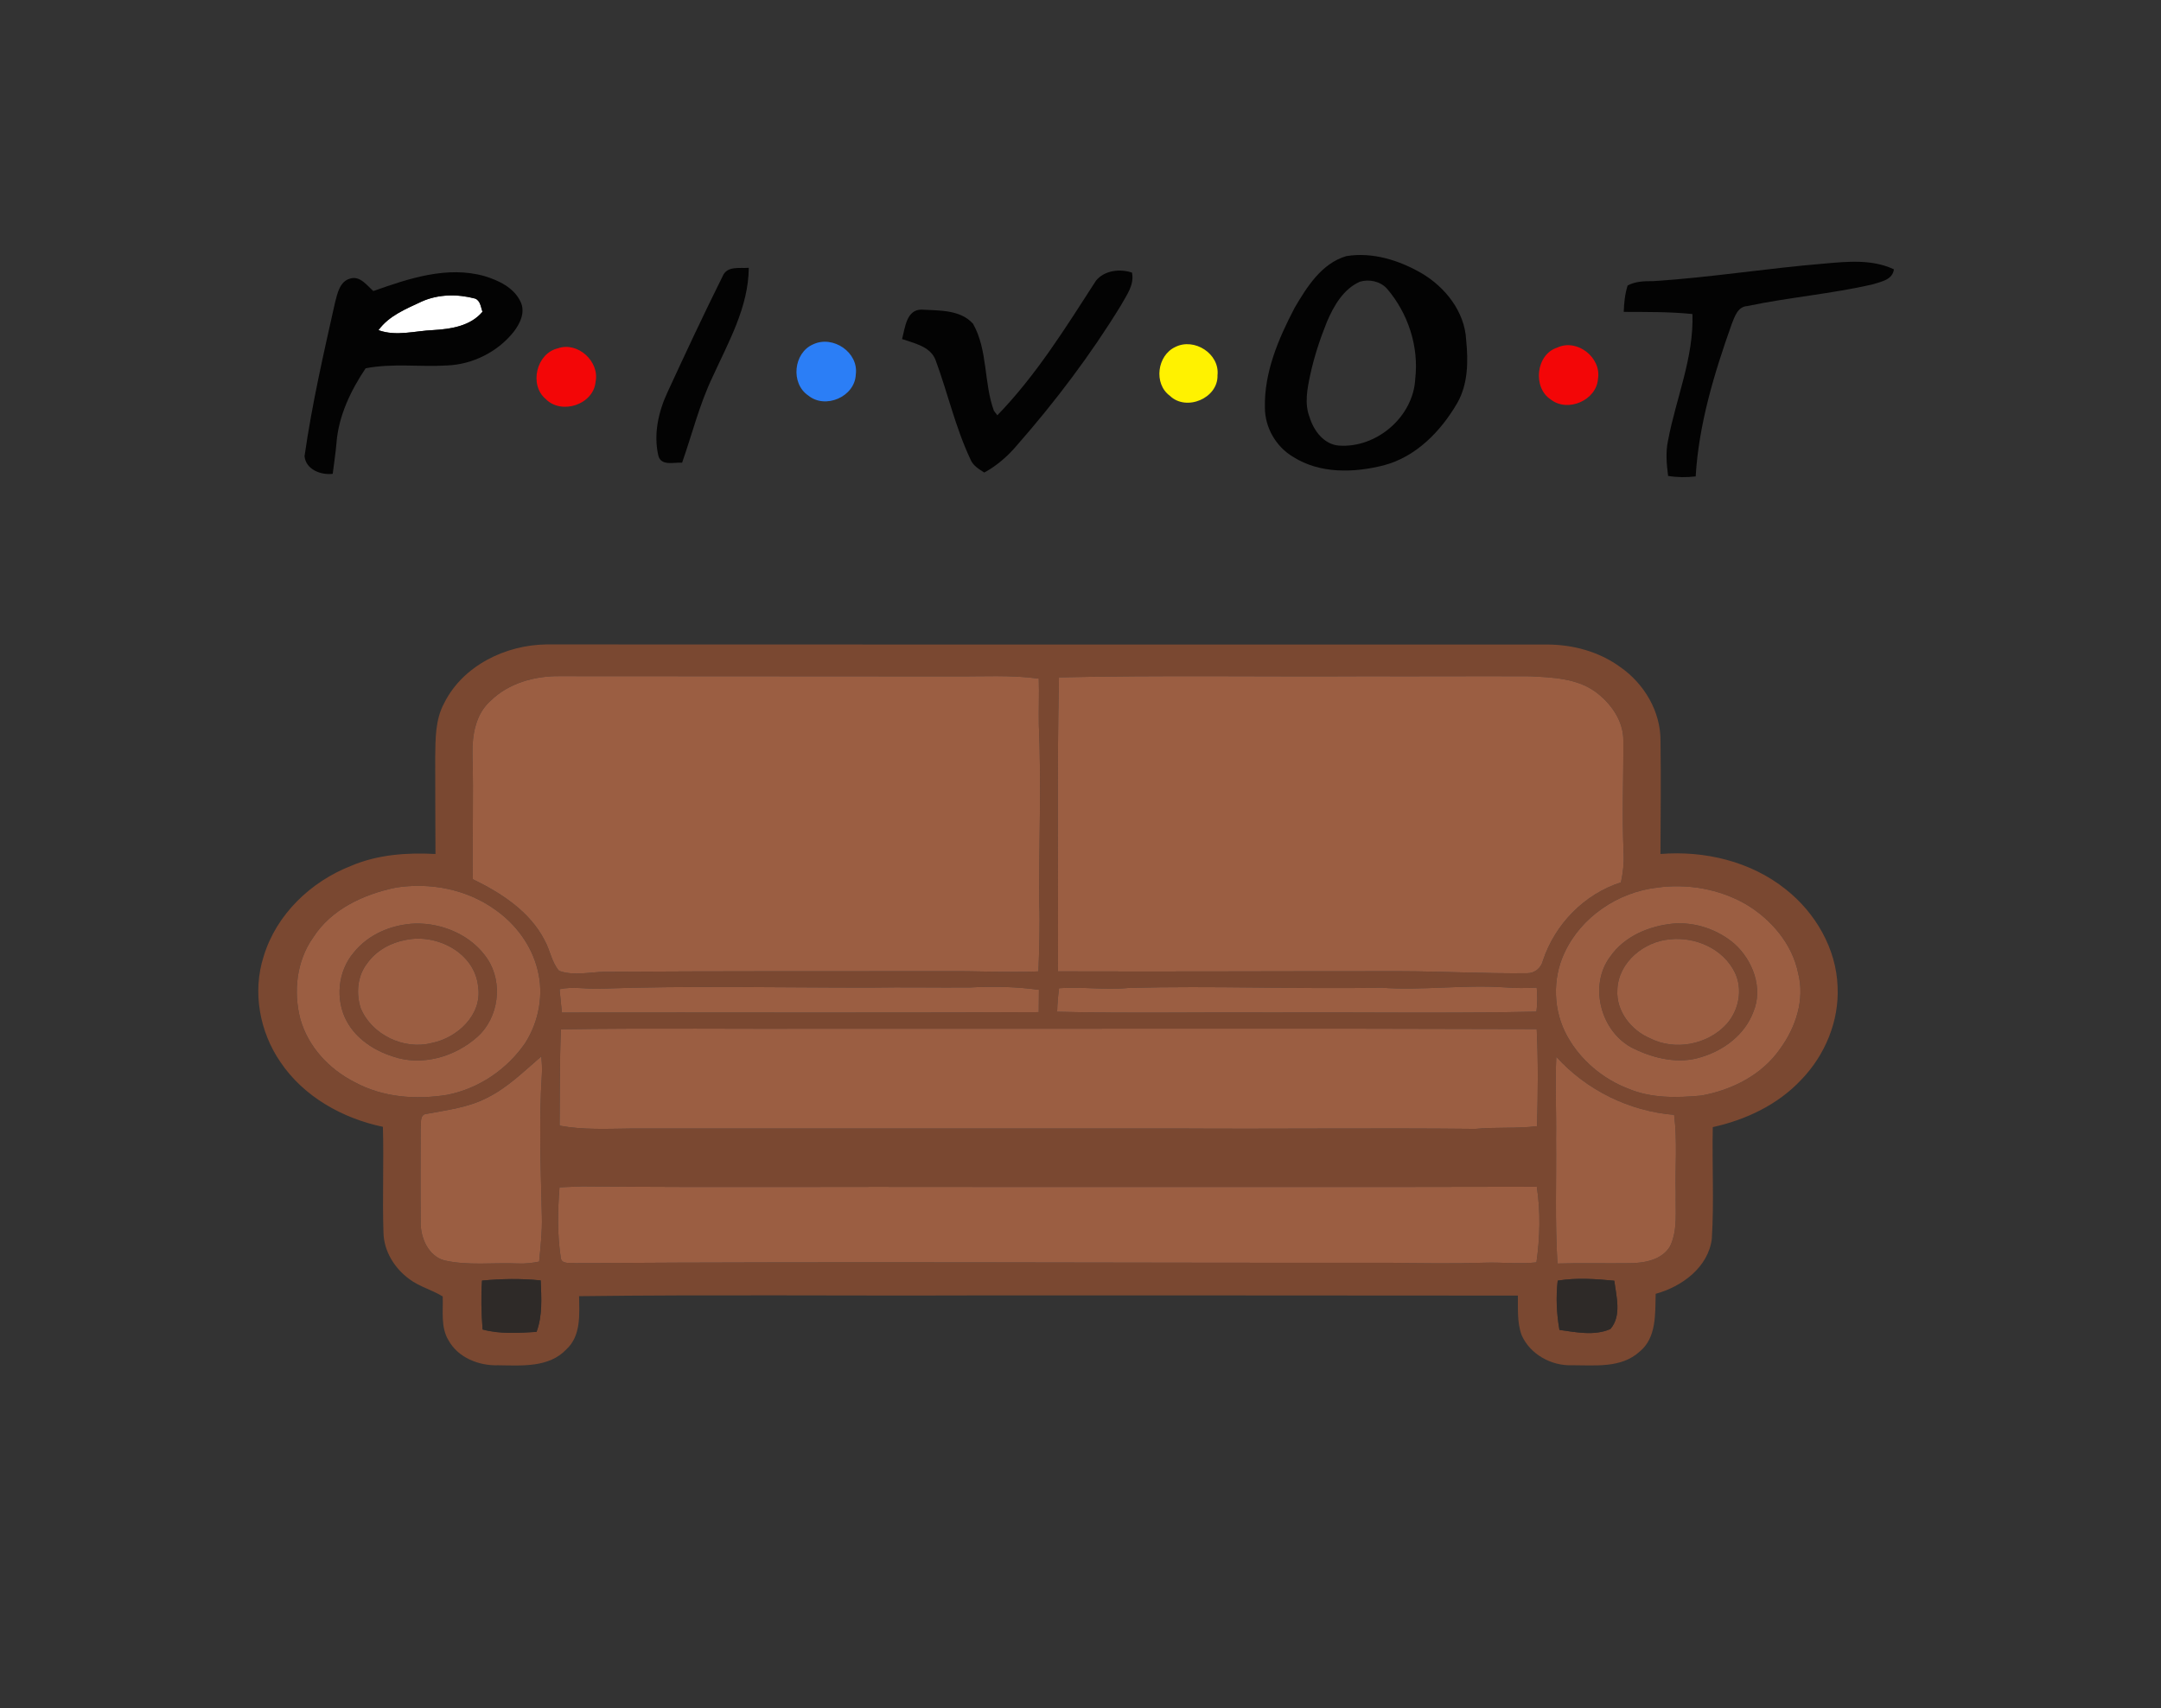 <?xml version="1.0" encoding="UTF-8"?> <svg xmlns="http://www.w3.org/2000/svg" width="668pt" height="528pt" viewBox="0 0 668 528" version="1.1"><rect x="0" y="0" width="668" height="528" fill="#333333" stroke="none"/><g id="#ffffffff"><path fill="#ffffff" opacity="1.00" d=" M 130.36 93.21 C 135.53 90.90 141.47 90.86 146.88 92.30 C 148.52 92.97 148.62 94.94 149.14 96.38 C 145.40 100.82 139.36 101.72 133.91 102.04 C 128.28 102.27 122.50 104.06 116.99 102.06 C 120.24 97.57 125.53 95.49 130.36 93.21 Z"></path></g><g id="#030303ff"><path fill="#030303" opacity="1.00" d=" M 416.18 79.17 C 424.29 77.85 432.50 80.45 439.47 84.48 C 446.78 88.81 452.76 96.34 453.21 105.06 C 453.87 111.61 453.83 118.67 450.49 124.54 C 445.43 133.28 437.76 141.21 427.73 143.85 C 418.54 146.18 408.02 146.50 399.74 141.24 C 394.45 138.12 391.02 132.20 391.00 126.04 C 390.75 115.10 395.19 104.71 400.17 95.19 C 403.97 88.70 408.54 81.40 416.18 79.17 M 420.32 87.10 C 415.26 89.37 412.34 94.47 410.23 99.35 C 408.06 104.71 406.23 110.24 405.01 115.90 C 404.10 120.17 403.17 124.78 404.83 129.00 C 406.10 133.16 409.27 137.41 413.93 137.75 C 425.57 138.55 436.93 128.79 437.48 117.04 C 438.62 107.07 435.25 96.83 428.75 89.25 C 426.69 86.95 423.22 86.21 420.32 87.10 Z"></path><path fill="#030303" opacity="1.00" d=" M 511.06 86.91 C 528.76 85.78 546.28 82.92 563.95 81.48 C 571.11 80.84 578.72 80.08 585.44 83.26 C 585.03 86.49 581.50 87.07 578.96 87.88 C 566.13 90.85 552.95 91.91 540.08 94.62 C 537.13 94.79 536.21 97.93 535.29 100.21 C 529.89 115.42 525.13 131.07 524.16 147.27 C 521.32 147.61 518.46 147.58 515.64 147.12 C 515.17 143.50 514.84 139.81 515.61 136.21 C 518.06 123.16 523.62 110.57 523.16 97.08 C 516.10 96.35 509.00 96.45 501.92 96.41 C 502.02 93.65 502.29 90.89 503.13 88.25 C 505.59 86.94 508.35 86.89 511.06 86.91 Z"></path><path fill="#030303" opacity="1.00" d=" M 223.36 85.43 C 224.69 82.10 228.63 83.00 231.46 82.79 C 231.37 94.96 225.18 105.72 220.29 116.48 C 216.21 124.98 213.97 134.16 210.85 143.02 C 208.33 142.86 204.37 144.17 203.50 140.84 C 201.99 134.29 203.49 127.41 206.27 121.39 C 211.83 109.34 217.44 97.31 223.36 85.43 Z"></path><path fill="#030303" opacity="1.00" d=" M 115.41 89.97 C 126.32 86.10 138.28 82.07 149.87 85.38 C 154.18 86.70 158.83 88.92 160.87 93.19 C 162.50 96.44 160.79 99.99 158.77 102.60 C 153.81 108.81 146.07 112.68 138.13 112.98 C 129.76 113.48 121.31 112.24 113.02 113.85 C 108.40 120.75 104.65 128.58 104.01 136.96 C 103.74 140.15 103.24 143.30 102.85 146.47 C 99.20 146.92 94.52 145.15 94.14 141.01 C 96.42 125.01 100.04 109.25 103.57 93.49 C 104.32 90.70 104.98 87.02 108.22 86.12 C 111.30 85.16 113.39 88.22 115.41 89.97 M 130.36 93.21 C 125.53 95.49 120.24 97.57 116.99 102.06 C 122.50 104.06 128.28 102.27 133.91 102.04 C 139.36 101.72 145.40 100.82 149.14 96.38 C 148.62 94.94 148.52 92.97 146.88 92.30 C 141.47 90.86 135.53 90.90 130.36 93.21 Z"></path><path fill="#030303" opacity="1.00" d=" M 338.77 86.79 C 341.34 83.58 346.17 83.00 349.91 84.27 C 350.72 88.09 348.19 91.31 346.46 94.46 C 337.11 109.71 326.28 124.04 314.50 137.49 C 311.61 140.92 308.20 143.94 304.25 146.08 C 302.59 145.01 300.76 143.94 299.99 142.01 C 295.31 132.11 292.94 121.35 289.13 111.12 C 287.41 107.01 282.60 106.14 278.84 104.81 C 279.78 101.39 280.16 95.74 284.81 95.71 C 290.24 96.02 296.83 95.66 300.79 100.09 C 305.41 108.33 304.05 118.29 307.24 127.00 C 307.51 127.34 308.03 128.03 308.30 128.37 C 320.31 115.99 329.46 101.21 338.77 86.79 Z"></path></g><g id="#2b7ef6ff"><path fill="#2b7ef6" opacity="1.00" d=" M 251.36 106.44 C 257.50 103.54 265.48 108.94 264.54 115.78 C 264.25 122.67 255.11 126.59 249.84 122.26 C 244.32 118.53 245.27 109.05 251.36 106.44 Z"></path></g><g id="#f30607ff"><path fill="#f30607" opacity="1.00" d=" M 172.44 107.68 C 178.54 105.51 185.38 111.70 184.11 117.99 C 183.49 125.07 173.55 128.34 168.67 123.33 C 163.48 118.96 165.83 109.21 172.44 107.68 Z"></path><path fill="#f30607" opacity="1.00" d=" M 481.38 107.45 C 487.51 104.56 495.06 110.54 493.97 117.10 C 493.49 123.75 484.67 127.57 479.43 123.54 C 473.67 119.87 474.76 109.53 481.38 107.45 Z"></path></g><g id="#fff200ff"><path fill="#fff200" opacity="1.00" d=" M 363.31 107.26 C 369.17 104.30 377.08 109.36 376.35 116.00 C 376.57 123.12 366.68 127.26 361.63 122.35 C 356.53 118.63 357.69 109.86 363.31 107.26 Z"></path></g><g id="#7a4831ff"><path fill="#7a4831" opacity="1.00" d=" M 137.30 217.36 C 143.09 205.74 156.31 199.35 168.92 199.21 C 271.95 199.26 374.98 199.25 478.01 199.24 C 486.07 199.21 494.26 201.39 500.82 206.18 C 508.22 211.30 513.37 219.93 513.29 229.06 C 513.45 240.70 513.33 252.35 513.28 263.99 C 526.93 262.89 541.22 266.27 552.03 274.93 C 561.17 282.16 567.63 293.21 568.03 305.00 C 568.54 315.62 564.15 326.18 556.80 333.77 C 549.59 341.49 539.65 346.18 529.45 348.42 C 529.19 359.93 529.88 371.47 529.15 382.97 C 528.04 391.79 519.86 397.75 511.80 399.95 C 511.62 406.08 512.12 413.54 506.81 417.84 C 501.15 423.00 493.01 422.02 485.96 422.03 C 479.57 422.29 472.94 418.65 470.35 412.69 C 468.92 408.80 469.27 404.56 469.20 400.50 C 412.81 400.45 356.43 400.44 300.05 400.45 C 259.70 400.59 219.35 400.18 179.00 400.68 C 179.09 406.31 179.65 412.91 175.09 417.10 C 169.69 422.85 161.21 422.12 154.03 422.04 C 148.11 422.25 141.63 419.73 138.66 414.36 C 136.17 410.28 137.02 405.30 136.85 400.77 C 133.54 398.71 129.64 397.76 126.52 395.39 C 121.97 392.08 118.68 386.80 118.54 381.09 C 118.18 370.18 118.68 359.25 118.36 348.33 C 105.90 345.72 93.90 339.03 86.69 328.32 C 80.22 318.92 77.98 306.57 81.50 295.64 C 85.41 282.68 96.10 272.50 108.55 267.65 C 116.76 264.15 125.80 263.52 134.61 263.99 C 134.55 253.99 134.55 243.99 134.53 233.99 C 134.61 228.37 134.54 222.44 137.30 217.36 M 151.62 216.66 C 147.03 220.72 145.92 227.25 146.05 233.09 C 146.40 245.98 145.99 258.88 146.15 271.78 C 154.92 276.06 163.72 281.69 168.32 290.63 C 170.04 293.67 170.50 297.42 172.80 300.10 C 177.33 301.75 182.26 300.48 186.95 300.41 C 222.31 300.19 257.67 300.24 293.03 300.23 C 302.35 300.13 311.68 300.70 321.00 300.29 C 321.23 293.20 321.52 286.12 321.25 279.03 C 321.13 260.69 321.92 242.35 321.12 224.02 C 321.04 219.27 321.25 214.52 321.10 209.78 C 312.46 208.58 303.72 209.15 295.04 209.08 C 254.37 209.03 213.70 209.06 173.03 209.01 C 165.30 208.92 157.24 211.14 151.62 216.66 M 327.34 209.39 C 326.68 239.66 327.17 269.99 327.03 300.28 C 362.32 300.40 397.63 300.20 432.93 300.23 C 445.98 300.26 459.04 300.99 472.09 300.85 C 474.45 300.85 476.41 299.20 476.95 296.92 C 480.67 285.69 489.76 276.37 501.07 272.76 C 501.67 269.86 502.04 266.90 501.90 263.94 C 501.37 252.28 501.87 240.61 501.80 228.95 C 501.87 222.80 497.89 217.31 493.10 213.80 C 487.28 209.65 479.83 209.40 472.96 209.05 C 455.96 208.97 438.97 209.10 421.97 209.04 C 390.43 209.22 358.88 208.69 327.34 209.39 M 122.28 274.39 C 112.42 276.45 102.37 281.06 96.79 289.83 C 91.64 297.08 90.63 306.63 92.86 315.09 C 95.31 323.63 101.77 330.55 109.62 334.51 C 118.33 339.27 128.64 340.00 138.28 338.44 C 148.01 336.51 156.76 330.57 162.35 322.42 C 166.55 315.83 168.13 307.49 166.20 299.88 C 164.35 292.25 159.38 285.57 152.96 281.13 C 144.19 274.85 132.85 272.70 122.28 274.39 M 512.31 274.37 C 500.17 275.76 488.71 283.43 483.56 294.63 C 479.79 302.71 480.13 312.55 484.48 320.34 C 488.60 327.76 495.51 333.58 503.44 336.58 C 510.52 339.55 518.39 339.37 525.90 338.67 C 535.34 336.98 544.69 332.27 550.25 324.22 C 555.07 317.64 557.94 309.05 555.86 300.93 C 554.02 291.74 547.47 284.13 539.55 279.45 C 531.37 274.78 521.61 273.11 512.31 274.37 M 172.97 305.79 C 173.19 308.19 173.43 310.60 173.69 313.01 C 222.82 312.92 271.96 313.15 321.09 312.88 C 321.13 310.58 321.15 308.27 321.15 305.97 C 314.15 305.02 307.06 304.85 300.01 305.24 C 289.67 305.34 279.34 305.11 269.00 305.29 C 241.01 305.32 213.01 304.64 185.04 305.64 C 181.02 305.74 176.95 304.91 172.97 305.79 M 327.38 305.48 C 327.05 307.89 326.84 310.32 326.78 312.76 C 348.84 313.31 370.93 312.85 393.00 313.00 C 420.31 312.85 447.63 313.32 474.94 312.73 C 475.24 310.26 475.28 307.76 475.02 305.29 C 471.70 305.50 468.39 305.47 465.09 305.21 C 452.38 304.36 439.69 306.23 426.99 305.33 C 400.97 305.79 374.95 304.68 348.94 305.39 C 341.76 306.10 334.57 304.97 327.38 305.48 M 173.38 318.18 C 172.98 328.11 173.09 338.03 172.98 347.97 C 180.26 349.33 187.69 348.93 195.06 348.86 C 251.38 348.84 307.71 348.86 364.04 348.85 C 394.71 349.05 425.37 348.64 456.04 348.97 C 462.39 348.36 468.80 348.92 475.12 348.14 C 475.39 338.14 475.51 328.11 475.02 318.11 C 402.33 317.85 329.63 318.07 256.93 318.00 C 229.08 318.12 201.23 317.76 173.38 318.18 M 150.38 339.44 C 144.65 342.38 138.19 343.13 131.96 344.31 C 129.58 344.44 130.26 347.34 130.02 348.95 C 130.00 358.65 129.95 368.35 130.04 378.05 C 130.05 382.75 132.39 388.15 137.22 389.59 C 144.71 391.33 152.42 390.25 160.02 390.58 C 162.25 390.70 164.47 390.43 166.66 390.00 C 167.10 385.35 167.63 380.70 167.50 376.03 C 167.17 361.40 166.55 346.75 167.50 332.14 C 167.62 330.28 167.49 328.41 167.32 326.56 C 161.94 331.18 156.83 336.30 150.38 339.44 M 481.08 326.68 C 480.66 335.12 481.14 343.57 481.00 352.02 C 481.14 364.88 480.63 377.76 481.44 390.60 C 488.92 390.37 496.40 390.60 503.89 390.49 C 508.43 390.44 513.77 389.45 516.27 385.21 C 518.65 380.17 517.86 374.41 518.00 369.01 C 517.77 360.88 518.53 352.71 517.50 344.63 C 503.63 343.50 490.41 337.00 481.08 326.68 M 172.95 367.02 C 172.39 374.26 172.24 381.63 173.35 388.83 C 173.64 391.02 176.49 390.20 178.01 390.48 C 262.01 389.92 346.01 390.44 430.00 390.36 C 439.64 390.53 449.28 390.65 458.93 390.34 C 464.26 390.17 469.61 390.80 474.94 390.24 C 476.04 382.49 476.24 374.60 475.05 366.85 C 417.03 367.01 359.01 366.87 300.99 366.91 C 260.68 366.80 220.36 367.12 180.05 366.74 C 177.68 366.81 175.32 366.92 172.95 367.02 M 149.00 395.86 C 148.65 400.90 148.80 405.95 149.18 410.98 C 154.62 412.45 160.29 412.05 165.85 411.72 C 167.75 406.63 167.34 401.12 167.14 395.81 C 161.11 395.19 155.03 395.30 149.00 395.86 M 481.51 395.88 C 480.93 400.96 481.16 406.07 482.05 411.11 C 487.21 411.82 492.84 413.02 497.80 410.84 C 501.35 406.72 499.62 400.78 499.01 395.90 C 493.19 395.36 487.30 394.93 481.51 395.88 Z"></path><path fill="#7a4831" opacity="1.00" d=" M 128.35 285.49 C 136.93 285.32 145.84 289.16 150.68 296.43 C 155.58 303.83 154.17 314.61 147.56 320.52 C 140.62 326.74 130.30 329.70 121.33 326.55 C 115.59 324.69 110.13 321.13 107.20 315.72 C 103.56 309.05 104.41 300.23 109.36 294.44 C 113.92 288.75 121.17 285.77 128.35 285.49 M 125.48 290.55 C 120.84 291.38 116.40 293.77 113.61 297.65 C 110.48 301.53 109.98 307.06 111.51 311.69 C 114.91 319.86 124.82 324.62 133.35 322.44 C 141.34 320.88 149.14 313.73 147.80 305.00 C 146.80 294.57 135.06 288.52 125.48 290.55 Z"></path><path fill="#7a4831" opacity="1.00" d=" M 517.39 285.49 C 524.13 285.00 531.06 287.37 536.17 291.78 C 541.84 296.89 545.09 305.53 541.97 312.84 C 539.36 319.83 532.89 324.69 525.90 326.77 C 518.95 329.02 511.35 327.24 504.97 324.13 C 494.90 319.27 490.95 304.77 497.74 295.72 C 502.18 289.34 509.86 286.20 517.39 285.49 M 516.28 290.36 C 508.17 291.00 500.21 297.50 499.95 305.98 C 499.53 312.56 504.19 318.48 510.06 320.97 C 517.76 324.88 527.81 322.97 533.65 316.64 C 537.49 312.41 538.80 305.90 536.29 300.67 C 532.78 293.35 524.13 289.53 516.28 290.36 Z"></path></g><g id="#9b5e42ff"><path fill="#9b5e42" opacity="1.00" d=" M 151.62 216.66 C 157.24 211.14 165.30 208.92 173.03 209.01 C 213.70 209.06 254.37 209.03 295.04 209.08 C 303.72 209.15 312.46 208.58 321.10 209.78 C 321.25 214.52 321.04 219.27 321.12 224.02 C 321.92 242.35 321.13 260.69 321.25 279.03 C 321.52 286.12 321.23 293.20 321.00 300.29 C 311.68 300.70 302.35 300.13 293.03 300.23 C 257.67 300.24 222.31 300.19 186.95 300.41 C 182.26 300.48 177.33 301.75 172.80 300.10 C 170.50 297.42 170.04 293.67 168.32 290.63 C 163.72 281.69 154.92 276.06 146.15 271.78 C 145.99 258.88 146.40 245.98 146.05 233.09 C 145.92 227.25 147.03 220.72 151.62 216.66 Z"></path><path fill="#9b5e42" opacity="1.00" d=" M 327.34 209.39 C 358.88 208.69 390.43 209.22 421.97 209.04 C 438.97 209.10 455.96 208.97 472.96 209.05 C 479.83 209.40 487.28 209.65 493.10 213.80 C 497.89 217.31 501.87 222.80 501.80 228.95 C 501.87 240.61 501.37 252.28 501.90 263.94 C 502.04 266.90 501.67 269.86 501.07 272.76 C 489.76 276.37 480.67 285.69 476.95 296.92 C 476.41 299.20 474.45 300.85 472.09 300.85 C 459.04 300.99 445.98 300.26 432.93 300.23 C 397.63 300.20 362.32 300.40 327.03 300.28 C 327.17 269.99 326.68 239.66 327.34 209.39 Z"></path><path fill="#9b5e42" opacity="1.00" d=" M 122.28 274.39 C 132.85 272.70 144.19 274.85 152.96 281.13 C 159.38 285.57 164.35 292.25 166.20 299.88 C 168.13 307.49 166.55 315.83 162.35 322.42 C 156.76 330.57 148.01 336.51 138.28 338.44 C 128.64 340.00 118.33 339.27 109.62 334.51 C 101.77 330.55 95.31 323.63 92.86 315.09 C 90.63 306.63 91.64 297.08 96.79 289.83 C 102.37 281.06 112.42 276.45 122.28 274.39 M 128.35 285.49 C 121.17 285.77 113.92 288.75 109.36 294.44 C 104.41 300.23 103.56 309.05 107.20 315.72 C 110.13 321.13 115.59 324.69 121.33 326.55 C 130.30 329.70 140.62 326.74 147.56 320.52 C 154.17 314.61 155.58 303.83 150.68 296.43 C 145.84 289.16 136.93 285.32 128.35 285.49 Z"></path><path fill="#9b5e42" opacity="1.00" d=" M 512.31 274.37 C 521.61 273.11 531.37 274.78 539.55 279.45 C 547.47 284.13 554.02 291.74 555.86 300.93 C 557.94 309.05 555.07 317.64 550.25 324.22 C 544.69 332.27 535.34 336.98 525.90 338.67 C 518.39 339.37 510.52 339.55 503.44 336.58 C 495.51 333.58 488.60 327.76 484.48 320.34 C 480.13 312.55 479.79 302.71 483.56 294.63 C 488.71 283.43 500.17 275.76 512.31 274.37 M 517.39 285.49 C 509.86 286.20 502.18 289.34 497.74 295.72 C 490.95 304.77 494.90 319.27 504.97 324.13 C 511.35 327.24 518.95 329.02 525.90 326.77 C 532.89 324.69 539.36 319.83 541.97 312.84 C 545.09 305.53 541.84 296.89 536.17 291.78 C 531.06 287.37 524.13 285.00 517.39 285.49 Z"></path><path fill="#9b5e42" opacity="1.00" d=" M 125.48 290.55 C 135.06 288.52 146.80 294.57 147.80 305.00 C 149.14 313.73 141.34 320.88 133.35 322.44 C 124.82 324.62 114.91 319.86 111.51 311.69 C 109.98 307.06 110.48 301.53 113.61 297.65 C 116.40 293.77 120.84 291.38 125.48 290.55 Z"></path><path fill="#9b5e42" opacity="1.00" d=" M 516.28 290.36 C 524.13 289.53 532.78 293.35 536.29 300.67 C 538.80 305.90 537.49 312.41 533.65 316.64 C 527.81 322.97 517.76 324.88 510.06 320.97 C 504.19 318.48 499.53 312.56 499.95 305.98 C 500.21 297.50 508.17 291.00 516.28 290.36 Z"></path><path fill="#9b5e42" opacity="1.00" d=" M 172.97 305.79 C 176.95 304.91 181.02 305.74 185.04 305.64 C 213.01 304.64 241.01 305.32 269.00 305.29 C 279.34 305.11 289.67 305.34 300.01 305.24 C 307.06 304.85 314.15 305.02 321.15 305.97 C 321.15 308.27 321.13 310.58 321.09 312.88 C 271.96 313.15 222.82 312.92 173.69 313.01 C 173.43 310.60 173.19 308.19 172.97 305.79 Z"></path><path fill="#9b5e42" opacity="1.00" d=" M 327.38 305.48 C 334.57 304.97 341.76 306.10 348.94 305.39 C 374.95 304.68 400.97 305.79 426.99 305.33 C 439.69 306.23 452.38 304.36 465.09 305.21 C 468.39 305.47 471.70 305.50 475.02 305.29 C 475.28 307.76 475.24 310.26 474.94 312.73 C 447.63 313.32 420.31 312.85 393.00 313.00 C 370.93 312.85 348.84 313.31 326.78 312.76 C 326.84 310.32 327.05 307.89 327.38 305.48 Z"></path><path fill="#9b5e42" opacity="1.00" d=" M 173.38 318.18 C 201.23 317.76 229.08 318.12 256.93 318.00 C 329.63 318.07 402.33 317.85 475.02 318.11 C 475.51 328.11 475.39 338.14 475.12 348.14 C 468.80 348.92 462.39 348.36 456.04 348.97 C 425.37 348.64 394.71 349.05 364.04 348.85 C 307.71 348.86 251.38 348.84 195.06 348.86 C 187.69 348.93 180.26 349.33 172.98 347.97 C 173.09 338.03 172.98 328.11 173.38 318.18 Z"></path><path fill="#9b5e42" opacity="1.00" d=" M 150.38 339.44 C 156.83 336.30 161.94 331.18 167.32 326.56 C 167.49 328.41 167.62 330.28 167.50 332.14 C 166.55 346.75 167.17 361.40 167.50 376.03 C 167.63 380.70 167.10 385.35 166.66 390.00 C 164.47 390.43 162.25 390.70 160.02 390.58 C 152.42 390.25 144.71 391.33 137.22 389.59 C 132.39 388.15 130.05 382.75 130.04 378.05 C 129.95 368.35 130.00 358.65 130.02 348.95 C 130.26 347.34 129.58 344.44 131.96 344.31 C 138.19 343.13 144.65 342.38 150.38 339.44 Z"></path><path fill="#9b5e42" opacity="1.00" d=" M 481.08 326.68 C 490.41 337.00 503.63 343.50 517.50 344.63 C 518.53 352.71 517.77 360.88 518.00 369.01 C 517.86 374.41 518.65 380.17 516.27 385.21 C 513.77 389.45 508.43 390.44 503.89 390.49 C 496.40 390.60 488.92 390.37 481.44 390.60 C 480.63 377.76 481.14 364.88 481.00 352.02 C 481.14 343.57 480.66 335.12 481.08 326.68 Z"></path><path fill="#9b5e42" opacity="1.00" d=" M 172.95 367.02 C 175.32 366.92 177.68 366.81 180.05 366.74 C 220.36 367.12 260.68 366.80 300.99 366.91 C 359.01 366.87 417.03 367.01 475.05 366.85 C 476.24 374.60 476.04 382.49 474.94 390.24 C 469.61 390.80 464.26 390.17 458.93 390.34 C 449.28 390.65 439.64 390.53 430.00 390.36 C 346.01 390.44 262.01 389.92 178.01 390.48 C 176.49 390.20 173.64 391.02 173.35 388.83 C 172.24 381.63 172.39 374.26 172.95 367.02 Z"></path></g><g id="#2e2a28ff"><path fill="#2e2a28" opacity="1.00" d=" M 149.00 395.86 C 155.03 395.30 161.11 395.19 167.14 395.81 C 167.34 401.12 167.75 406.63 165.85 411.72 C 160.29 412.05 154.62 412.45 149.18 410.98 C 148.80 405.95 148.65 400.90 149.00 395.86 Z"></path><path fill="#2e2a28" opacity="1.00" d=" M 481.51 395.88 C 487.30 394.93 493.19 395.36 499.01 395.90 C 499.62 400.78 501.35 406.72 497.80 410.84 C 492.84 413.02 487.21 411.82 482.05 411.11 C 481.16 406.07 480.93 400.96 481.51 395.88 Z"></path></g></svg> 